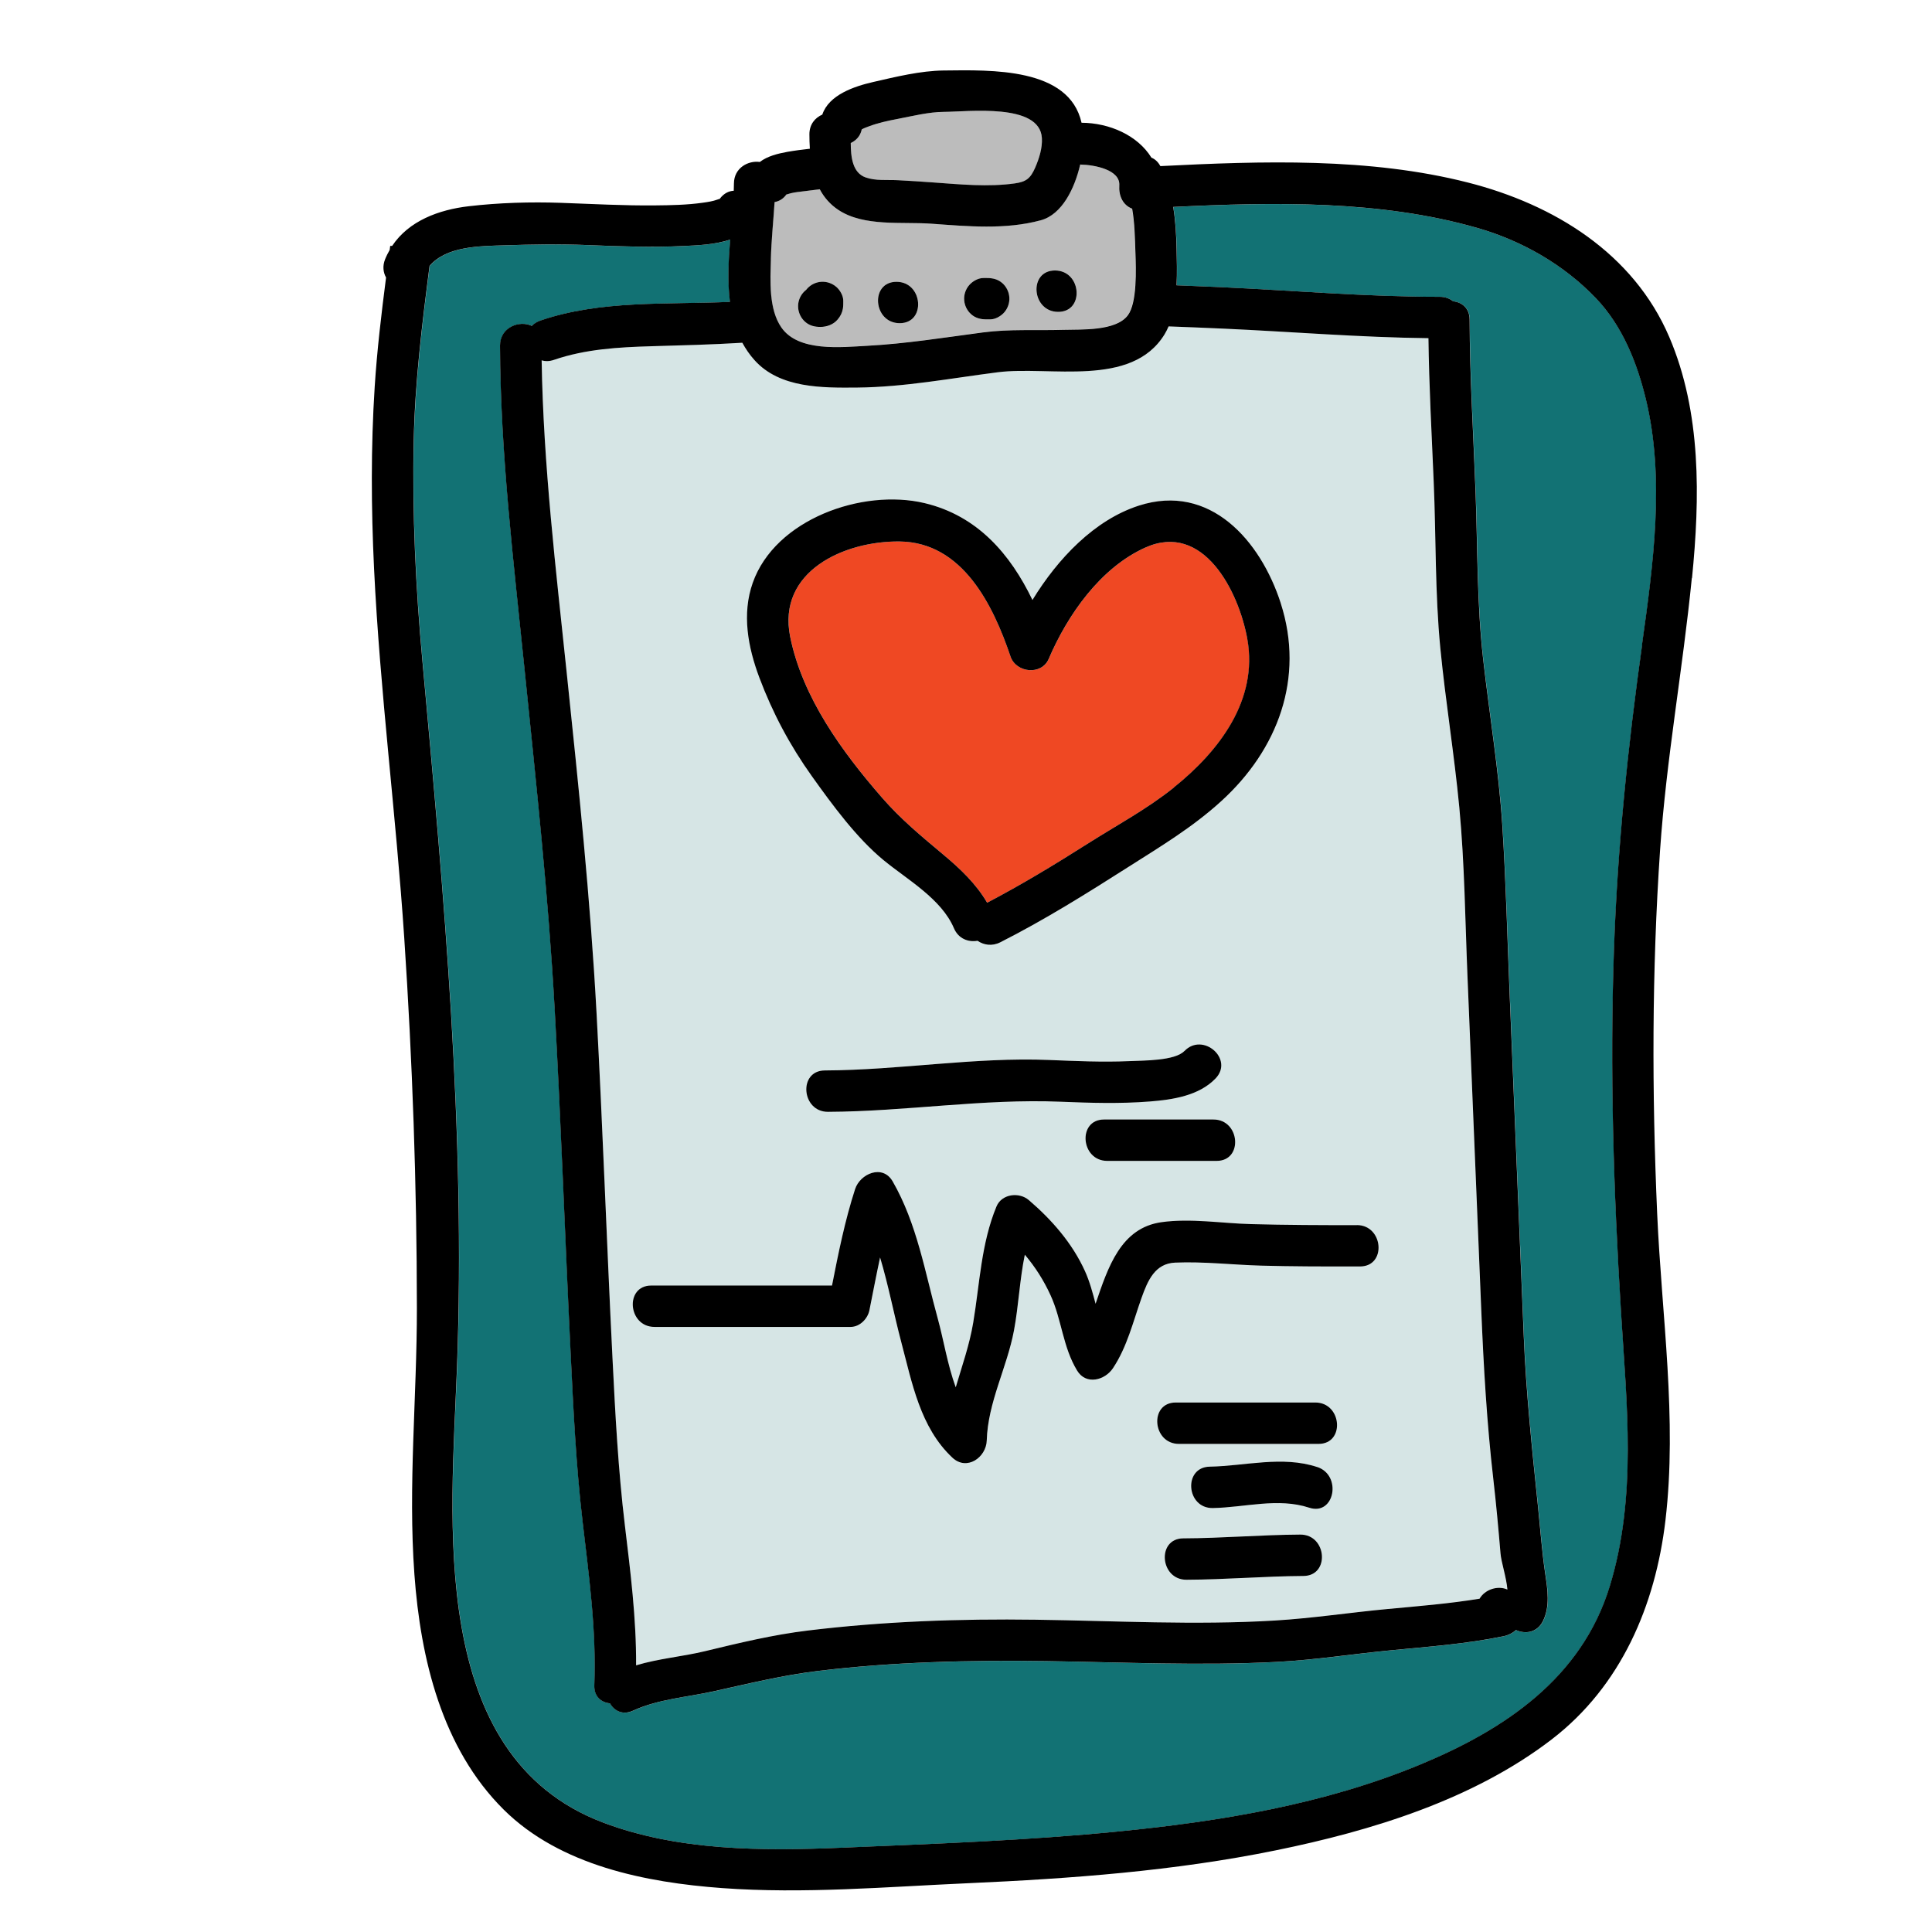 <?xml version="1.0" encoding="UTF-8"?><svg id="Layer_1" xmlns="http://www.w3.org/2000/svg" viewBox="0 0 512 512"><path d="M300.86,66.77c-.11-3.36-.18-7.71-.86-11.48-2.53-.96-3.59-3.49-3.41-6.17,.28-4.09-6.38-5.44-10.36-5.53-1.44,6.31-4.79,13.24-10.43,14.77-9.43,2.56-19.43,1.6-29.05,.91-7.75-.55-17.82,.84-24.59-3.64-2.24-1.48-3.82-3.36-4.95-5.48-1.34,.18-2.68,.33-4.03,.5-1.19,.15-2.66,.29-3.68,.56-.38,.1-.76,.21-1.14,.33-.83,1.17-1.94,1.8-3.12,2-.31,5.07-.85,10.13-.99,15.21-.15,5.62-.61,13.1,2.76,17.99,4.51,6.54,15.85,5.25,22.73,4.88,10.3-.55,20.46-2.19,30.67-3.54,7.08-.94,14.16-.47,21.28-.69,4.67-.15,13.95,.43,17.16-3.86,2.48-3.31,2.15-12.17,2-16.77Zm-77.49,15.06c-.19,1.1-.67,2-1.37,2.84-1.11,1.34-2.89,1.98-4.58,1.98-1.52,0-2.88-.32-4.05-1.35-1.07-.94-1.75-2.29-1.85-3.71-.11-1.47,.38-2.95,1.35-4.05,.23-.26,.5-.51,.79-.74,.07-.09,.13-.18,.21-.26,.94-1.07,2.29-1.75,3.71-1.85,1.47-.11,2.95,.38,4.05,1.35,1,.88,1.86,2.34,1.85,3.71,0,.7,.01,1.41-.11,2.09Zm15.04,3.82c-7.06,0-7.94-10.97-.85-10.97s7.94,10.97,.85,10.97Zm27.71-2.85c-.88,1-2.33,1.85-3.71,1.85h-1c-1.52,0-2.88-.32-4.05-1.35-1.07-.94-1.75-2.29-1.85-3.71-.11-1.47,.38-2.95,1.35-4.05,.88-1,2.33-1.85,3.71-1.85h1c1.52,0,2.88,.32,4.05,1.35,1.07,.94,1.75,2.29,1.85,3.71,.11,1.47-.38,2.95-1.35,4.05Zm14.29-.15c-7.06,0-7.94-10.97-.85-10.97s7.94,10.97,.85,10.97Z" fill="#bcbcbc"/><path d="M276.12,36.58c-.55-9.33-19.45-6.96-25.98-6.93-4,.02-8.39,1.12-12.31,1.88-2.54,.49-5.11,1.04-7.53,1.95-.65,.24-1.31,.47-1.91,.81-.35,1.75-1.49,2.97-2.92,3.63,.01,3.66,.43,7.88,3.94,9.11,2.69,.95,5.75,.6,8.55,.74,3.16,.16,6.32,.37,9.47,.6,7.09,.51,14.47,1.24,21.55,.24,3-.42,4.13-1.31,5.38-4.21,1.04-2.39,1.92-5.17,1.76-7.81Z" fill="#bcbcbc"/><path d="M330.56,169.33c-2.27-12.62-11.62-31.11-27-24.23-11.92,5.34-20.65,17.86-25.63,29.51-1.9,4.45-8.65,3.71-10.12-.63-4.6-13.57-12.69-30.28-29.38-30.48-14.7-.17-32.52,7.9-29.02,25.23,3.25,16.1,13.79,30.55,24.35,42.67,5.03,5.78,10.4,10.19,16.23,15.08,4.45,3.74,8.71,7.75,11.62,12.75,9.12-4.77,17.92-10.11,26.61-15.62,7.69-4.88,15.73-9.17,22.86-14.89,11.97-9.6,22.42-23.13,19.5-39.38Z" fill="#ef4823"/><path d="M397.64,411.67c-.55-6.56-1.15-13.1-1.9-19.64-1.73-14.96-2.58-29.83-3.2-44.87-1.22-29.46-2.43-58.91-3.65-88.36-.62-14.9-.75-29.91-2.16-44.75-1.34-14.14-3.66-28.17-5.04-42.31-1.43-14.69-1.12-29.43-1.76-44.16-.55-12.66-1.24-25.3-1.39-37.97-18.13-.2-36.2-1.71-54.31-2.53-4.85-.22-9.7-.41-14.55-.59-.32,.74-.67,1.46-1.08,2.12-8.76,14.25-30.46,8.28-44.18,10.03-12.36,1.58-24.75,3.95-37.25,4.06-9.25,.08-20.54,.21-27.23-7.27-1.29-1.44-2.35-2.99-3.23-4.61-8.01,.48-15.99,.69-24.03,.92-8.73,.25-17.55,.75-25.87,3.61-1.21,.42-2.32,.42-3.28,.13,.44,27.68,3.78,55.49,6.66,82.98,3.13,30,6.26,59.88,7.89,90.01,1.65,30.46,2.7,60.94,4.22,91.4,.74,14.84,1.51,29.62,3.29,44.38,1.49,12.32,3.04,24.65,2.97,37.07,5.92-1.8,12.25-2.31,18.25-3.75,9.05-2.18,17.98-4.34,27.24-5.47,19.98-2.43,40.26-3.15,60.37-2.87,21.1,.3,42.27,1.48,63.36,.22,10.08-.6,20.01-2.15,30.06-3.07,8.11-.75,16.22-1.41,24.25-2.72,1.39-2.44,4.8-3.58,7.38-2.42-.27-3.23-1.64-7.26-1.83-9.57ZM199.49,154.46c5.94-16.87,29.06-25.05,45.54-21.13,14.05,3.34,22.75,13.56,28.59,25.67,6.72-10.99,16.45-21.24,28.21-25.01,18.83-6.05,32.23,9.23,37.61,25.91,6.37,19.77-.74,38.75-15.79,52.43-7.6,6.91-15.96,11.92-24.56,17.4-11.1,7.07-22.25,14.05-34,20-2.19,1.11-4.37,.71-6.02-.41-2.39,.41-5.05-.5-6.25-3.33-3.3-7.77-12.31-12.84-18.59-17.99-7.21-5.91-13.63-14.7-19.03-22.26-5.83-8.16-10.45-16.81-13.96-26.2-3-8.02-4.66-16.79-1.74-25.08Zm93.09,142.22h29c7.06,0,7.94,10.97,.85,10.97h-29c-7.06,0-7.94-10.97-.85-10.97Zm-11.52-4.71c-20.57-.83-41.04,2.6-61.63,2.68-7.06,.03-7.94-10.94-.85-10.97,19.86-.08,39.71-3.58,59.54-2.77,7.02,.29,14.06,.61,21.08,.3,3.92-.17,12.16-.07,14.67-2.68,4.89-5.1,13.19,2.12,8.26,7.26-4.41,4.6-11.38,5.62-17.45,6.11-7.86,.62-15.76,.38-23.63,.06Zm64.37,125.68c-10.34,.06-20.66,.96-31,1-7.06,.03-7.94-10.94-.85-10.97,10.34-.04,20.66-.94,31-1,7.06-.04,7.94,10.93,.85,10.97Zm1.53-18.09c-8.3-2.72-17.04-.08-25.53,.09-7.07,.14-7.94-10.83-.85-10.97,9.47-.18,19.19-2.96,28.47,.09,6.65,2.18,4.63,13-2.1,10.8Zm2.47-16.91h-37c-7.06,0-7.94-10.97-.85-10.97h37c7.06,0,7.94,10.97,.85,10.97Zm11-47h-2s0,0,0,0c-8.07,0-16.15,0-24.22-.22-7.56-.21-15.22-1.12-22.78-.8-5.32,.22-7.24,4.66-8.91,9.35-2.26,6.35-3.8,12.96-7.58,18.64-2.12,3.18-7.11,4.55-9.49,.63-3.81-6.28-4.05-13.41-7.03-19.94-1.84-4.03-4.11-7.56-6.83-10.78-1.37,6.61-1.63,13.5-2.88,20.1-1.85,9.81-6.93,19.01-7.21,29.12-.13,4.48-5.27,8.17-9.12,4.56-8.54-8.03-10.68-19.82-13.55-30.67-1.93-7.27-3.38-14.99-5.6-22.38-1,4.64-1.89,9.31-2.82,13.97-.45,2.26-2.55,4.44-4.97,4.44h-52c-7.06,0-7.94-10.97-.85-10.97h47.9c1.69-8.6,3.42-17.21,6.12-25.56,1.31-4.07,7.29-6.68,9.96-2.03,6.5,11.31,8.55,24.03,11.97,36.43,1.54,5.56,2.58,12.2,4.74,18.13,1.66-5.64,3.63-11.2,4.63-17.13,1.74-10.39,2.09-20.96,6.17-30.8,1.39-3.35,6-3.87,8.56-1.69,6.12,5.24,11.54,11.44,14.89,18.83,1.24,2.74,2.03,5.69,2.81,8.65,3.31-9.76,6.7-20.11,17.47-21.62,7.74-1.08,15.9,.3,23.66,.51,9.37,.26,18.74,.28,28.11,.28,7.06,0,7.94,10.97,.85,10.97Z" fill="#d6e5e5"/><path d="M435.19,170.8c2.96-21.13,6.12-43.97,1.01-65.03-2.34-9.66-6.25-19.43-13.23-26.73-8.53-8.91-19.6-15.24-31.44-18.63-25.81-7.39-53.82-6.85-80.58-5.56,.6,3.69,.81,7.47,.89,11.06,.06,2.92,.17,6.31,0,9.71,3.85,.15,7.71,.3,11.56,.48,19.4,.9,38.76,2.57,58.19,2.57,1.44,0,2.62,.46,3.54,1.19,2.32,.24,4.37,1.81,4.37,4.87,.04,15.28,1.01,30.53,1.58,45.8,.55,14.78,.34,29.49,2.01,44.2,1.67,14.74,4.15,29.42,5.09,44.23,.95,14.93,1.32,29.92,1.94,44.87,1.24,30.1,2.48,60.2,3.73,90.3,.63,15.06,2.19,29.86,3.74,44.85,.63,6.08,1.06,12.13,1.96,18.18,.61,4.1,1.31,8.57-.61,12.44-1.54,3.11-4.7,3.52-7.15,2.38-.9,.81-2.07,1.39-3.35,1.66-9.82,2.02-19.77,2.75-29.73,3.71-10.03,.97-19.98,2.54-30.06,3.07-20.47,1.08-40.95,.09-61.43-.2-20.13-.28-40.48,.19-60.48,2.62-9.39,1.14-18.35,3.36-27.55,5.38-7.09,1.56-14.69,2.05-21.35,5.12-2.77,1.27-5,.08-6.15-1.92-2.3-.24-4.27-1.8-4.15-4.84,.57-14.55-1.42-28.96-3.11-43.37-1.73-14.78-2.44-29.62-3.16-44.47-1.48-30.46-2.54-60.95-4.24-91.4-1.68-30.13-4.93-59.99-7.98-89.99-2.89-28.43-6.41-57.15-6.5-85.76-.02-4.86,5.18-6.79,8.43-5.21,.56-.59,1.29-1.08,2.24-1.41,15.96-5.48,33.5-4.2,50.26-4.96-.68-5.33-.4-10.98,.06-16.52-3.96,1.36-8.71,1.53-12.29,1.71-8.54,.42-17.1,.1-25.64-.25-7.3-.3-14.55-.17-21.85,.07-6.62,.21-15.37,.2-19.88,5.46-1.98,15.37-3.86,30.72-4.2,46.26-.42,19.5,.52,39,2.3,58.42,5.69,62.18,11.52,124.86,9.16,187.38-1.52,40.25-8.12,102.69,38.68,120.45,19.93,7.56,42.29,7.56,63.3,6.68,24.41-1.03,48.94-1.89,73.26-4.3,27.15-2.68,54.58-7.2,79.92-17.69,22.48-9.31,42.88-22.92,50.34-47.3,7.24-23.67,4.49-48.31,2.99-72.57-1.99-32.06-2.99-64.22-1.87-96.34,.95-27.12,3.7-53.83,7.47-80.67Z" fill="#127274"/><path d="M359.58,324.68c-9.37,0-18.74-.02-28.11-.28-7.76-.21-15.93-1.59-23.66-.51-10.77,1.51-14.16,11.86-17.47,21.62-.78-2.96-1.57-5.91-2.81-8.65-3.35-7.39-8.77-13.59-14.89-18.83-2.55-2.19-7.17-1.66-8.56,1.69-4.08,9.85-4.43,20.42-6.17,30.8-.99,5.92-2.97,11.48-4.63,17.13-2.17-5.92-3.21-12.56-4.74-18.13-3.43-12.41-5.48-25.13-11.97-36.43-2.67-4.65-8.64-2.04-9.96,2.03-2.7,8.35-4.43,16.96-6.12,25.56h-47.9c-7.09,0-6.21,10.97,.85,10.97h52c2.43,0,4.53-2.18,4.97-4.44,.93-4.65,1.82-9.32,2.82-13.97,2.22,7.38,3.67,15.1,5.6,22.38,2.88,10.85,5.01,22.65,13.55,30.67,3.85,3.62,8.99-.08,9.12-4.56,.29-10.11,5.37-19.31,7.21-29.12,1.24-6.61,1.51-13.49,2.88-20.1,2.72,3.22,4.99,6.75,6.83,10.78,2.98,6.53,3.22,13.66,7.03,19.94,2.38,3.92,7.37,2.55,9.49-.63,3.78-5.68,5.32-12.29,7.58-18.64,1.67-4.69,3.59-9.12,8.91-9.35,7.56-.32,15.22,.59,22.78,.8,8.07,.22,16.14,.23,24.22,.22,0,0,0,0,0,0h2c7.09,0,6.21-10.97-.85-10.97Z"/><path d="M321.58,296.68h-29c-7.09,0-6.21,10.97,.85,10.97h29c7.09,0,6.21-10.97-.85-10.97Z"/><path d="M348.58,371.68h-37c-7.09,0-6.21,10.97,.85,10.97h37c7.09,0,6.21-10.97-.85-10.97Z"/><path d="M349.05,388.77c-9.28-3.04-19-.27-28.47-.09-7.09,.14-6.23,11.11,.85,10.97,8.49-.16,17.23-2.81,25.53-.09,6.73,2.21,8.75-8.62,2.1-10.8Z"/><path d="M344.58,406.68c-10.34,.06-20.66,.96-31,1-7.09,.03-6.21,11,.85,10.97,10.34-.04,20.66-.94,31-1,7.09-.04,6.22-11.01-.85-10.97Z"/><path d="M448.4,153.21c2.11-21.24,2.52-43.91-6.03-63.9-9.51-22.23-30.59-35.13-53.29-40.92-26.14-6.68-54.63-5.73-81.57-4.37-.63-1.16-1.46-1.88-2.37-2.24-3.65-5.91-11.11-9.21-18.52-9.25-3.29-14.68-23.9-13.99-36.55-13.85-6.14,.07-12.69,1.68-18.66,3.05-5.08,1.16-11.77,3.43-13.49,8.64-1.91,.82-3.43,2.59-3.42,5.23,0,1.26,.04,2.54,.12,3.82,0,0-.01,0-.02,0-2,.23-4,.47-5.99,.83-2.5,.46-5.22,1.12-7.25,2.67-3.1-.43-6.83,1.58-6.86,5.68,0,.64-.02,1.29-.05,1.95-1.27,.06-2.55,.65-3.6,1.99-.07,.09-.09,.14-.09,.16-.05,0-.19,.02-.56,.16-1.28,.48-2.61,.67-3.95,.86-4.16,.59-8.4,.67-12.59,.71-8.35,.09-16.69-.39-25.03-.68-8.01-.28-16.43-.03-24.39,.9-7.95,.92-15.91,3.88-20.32,10.52h-.51l-.14,1.07c-.45,.78-.87,1.6-1.22,2.48-.72,1.8-.49,3.48,.26,4.83-1.24,9.62-2.39,19.24-3.01,28.93-1.03,16.06-.94,32.15-.17,48.21,1.57,32.67,5.83,65.21,8,97.86,2.17,32.63,3.33,65.33,3.35,98.04,.02,23.57-2.37,47.06-.66,70.62,1.62,22.33,7.27,46.09,23.67,62.36,14.95,14.83,37.7,19.31,57.89,20.79,21.68,1.58,43.45-.33,65.12-1.29,27.34-1.22,54.72-3.23,81.58-8.71,25.36-5.17,52.31-13.41,73.12-29.39,18.4-14.13,27.5-35.5,30.16-58.06,3.17-26.87-1.01-54.39-2.19-81.26-1.41-32.11-1.42-64.32,.77-96.39,1.66-24.2,6.02-47.94,8.41-72.04ZM228.38,34.29c.6-.34,1.26-.57,1.91-.81,2.42-.91,5-1.47,7.53-1.95,3.92-.75,8.31-1.86,12.31-1.88,6.53-.03,25.43-2.4,25.98,6.93,.16,2.64-.73,5.42-1.76,7.81-1.26,2.9-2.39,3.78-5.38,4.21-7.08,1-14.46,.27-21.55-.24-3.16-.23-6.31-.44-9.47-.6-2.8-.14-5.86,.21-8.55-.74-3.5-1.23-3.92-5.45-3.94-9.11,1.43-.66,2.57-1.88,2.92-3.63Zm-24.1,34.47c.13-5.08,.67-10.14,.99-15.21,1.18-.2,2.29-.83,3.12-2,.38-.12,.76-.23,1.14-.33,1.01-.27,2.49-.41,3.68-.56,1.35-.17,2.69-.33,4.03-.5,1.13,2.12,2.71,4,4.95,5.48,6.77,4.48,16.84,3.09,24.59,3.64,9.62,.69,19.62,1.65,29.05-.91,5.63-1.53,8.98-8.46,10.43-14.77,3.97,.09,10.63,1.43,10.36,5.53-.18,2.67,.88,5.21,3.41,6.17,.68,3.77,.74,8.12,.86,11.48,.16,4.6,.48,13.45-2,16.77-3.21,4.29-12.49,3.71-17.16,3.86-7.12,.22-14.19-.25-21.28,.69-10.21,1.35-20.37,2.99-30.67,3.54-6.88,.37-18.22,1.66-22.73-4.88-3.37-4.89-2.91-12.38-2.76-17.99Zm-7.56,22.07c.88,1.62,1.93,3.17,3.23,4.61,6.69,7.48,17.98,7.35,27.23,7.27,12.5-.12,24.89-2.48,37.25-4.06,13.71-1.75,35.42,4.22,44.18-10.03,.41-.67,.76-1.38,1.08-2.12,4.85,.18,9.7,.37,14.55,.59,18.12,.82,36.18,2.33,54.31,2.53,.16,12.67,.85,25.31,1.39,37.97,.64,14.73,.33,29.47,1.76,44.16,1.38,14.14,3.7,28.16,5.04,42.31,1.4,14.85,1.54,29.86,2.16,44.75,1.22,29.45,2.43,58.91,3.65,88.36,.62,15.04,1.47,29.91,3.2,44.87,.75,6.54,1.35,13.08,1.9,19.64,.19,2.32,1.56,6.34,1.83,9.57-2.57-1.16-5.98-.02-7.38,2.42-8.03,1.31-16.14,1.97-24.25,2.72-10.04,.93-19.98,2.47-30.06,3.07-21.09,1.26-42.26,.07-63.36-.22-20.11-.28-40.39,.44-60.37,2.87-9.26,1.12-18.19,3.29-27.24,5.47-6,1.45-12.32,1.95-18.25,3.75,.07-12.41-1.49-24.75-2.97-37.07-1.78-14.75-2.55-29.54-3.29-44.38-1.52-30.46-2.58-60.95-4.22-91.4-1.63-30.14-4.75-60.01-7.89-90.01-2.87-27.49-6.22-55.3-6.66-82.98,.97,.29,2.07,.29,3.28-.13,8.32-2.86,17.14-3.36,25.87-3.61,8.04-.23,16.02-.43,24.03-.92Zm238.47,79.96c-3.77,26.84-6.52,53.55-7.47,80.67-1.12,32.12-.12,64.28,1.87,96.34,1.5,24.27,4.25,48.9-2.99,72.57-7.46,24.38-27.86,38-50.34,47.3-25.34,10.49-52.77,15.01-79.92,17.69-24.32,2.4-48.85,3.27-73.26,4.3-21,.88-43.37,.88-63.3-6.68-46.8-17.76-40.2-80.2-38.68-120.45,2.36-62.52-3.47-125.2-9.16-187.38-1.78-19.42-2.72-38.92-2.3-58.42,.33-15.54,2.22-30.89,4.2-46.26,4.5-5.26,13.26-5.25,19.88-5.46,7.31-.24,14.55-.37,21.85-.07,8.54,.35,17.1,.66,25.64,.25,3.58-.17,8.33-.34,12.29-1.71-.45,5.54-.74,11.19-.06,16.52-16.76,.75-34.3-.52-50.26,4.96-.95,.33-1.68,.82-2.24,1.41-3.25-1.59-8.44,.34-8.43,5.21,.1,28.61,3.61,57.33,6.5,85.76,3.05,30.01,6.3,59.86,7.98,89.99,1.7,30.45,2.75,60.94,4.24,91.4,.72,14.86,1.43,29.69,3.16,44.47,1.69,14.42,3.68,28.82,3.11,43.37-.12,3.05,1.85,4.61,4.15,4.84,1.15,2.01,3.38,3.2,6.15,1.92,6.67-3.06,14.26-3.55,21.35-5.12,9.21-2.03,18.16-4.24,27.55-5.38,20.01-2.43,40.35-2.9,60.48-2.62,20.48,.29,40.96,1.28,61.43,.2,10.08-.53,20.02-2.11,30.06-3.07,9.96-.96,19.91-1.69,29.73-3.71,1.28-.26,2.46-.84,3.35-1.66,2.45,1.14,5.61,.73,7.15-2.38,1.92-3.87,1.22-8.34,.61-12.44-.9-6.05-1.33-12.1-1.96-18.18-1.55-14.99-3.12-29.79-3.74-44.85-1.25-30.1-2.49-60.2-3.73-90.3-.62-14.95-.98-29.94-1.94-44.87-.95-14.81-3.42-29.49-5.09-44.23-1.67-14.72-1.46-29.43-2.01-44.2-.57-15.27-1.54-30.51-1.58-45.8,0-3.06-2.05-4.63-4.37-4.87-.91-.73-2.09-1.19-3.54-1.19-19.43,0-38.78-1.67-58.19-2.57-3.85-.18-7.7-.34-11.56-.48,.17-3.4,.07-6.78,0-9.71-.08-3.6-.28-7.37-.89-11.06,26.76-1.29,54.77-1.83,80.58,5.56,11.84,3.39,22.91,9.72,31.44,18.63,6.99,7.3,10.89,17.06,13.23,26.73,5.11,21.06,1.95,43.9-1.01,65.03Z"/><path d="M339.43,159.9c-5.37-16.68-18.78-31.96-37.61-25.91-11.75,3.78-21.49,14.02-28.21,25.01-5.84-12.11-14.54-22.33-28.59-25.67-16.48-3.92-39.6,4.26-45.54,21.13-2.92,8.29-1.26,17.06,1.74,25.08,3.52,9.39,8.13,18.04,13.96,26.2,5.4,7.56,11.82,16.34,19.03,22.26,6.28,5.15,15.28,10.21,18.59,17.99,1.2,2.83,3.87,3.75,6.25,3.33,1.64,1.12,3.83,1.51,6.02,.41,11.75-5.95,22.9-12.93,34-20,8.6-5.47,16.97-10.49,24.56-17.4,15.04-13.68,22.15-32.66,15.79-52.43Zm-28.36,48.82c-7.13,5.72-15.17,10.01-22.86,14.89-8.69,5.51-17.49,10.85-26.61,15.62-2.91-5-7.16-9.02-11.62-12.75-5.83-4.89-11.2-9.3-16.23-15.08-10.56-12.12-21.1-26.56-24.35-42.67-3.49-17.33,14.32-25.4,29.02-25.23,16.7,.2,24.79,16.91,29.38,30.48,1.47,4.34,8.22,5.07,10.12,.63,4.98-11.65,13.71-24.17,25.63-29.51,15.38-6.88,24.73,11.61,27,24.23,2.92,16.25-7.52,29.78-19.5,39.38Z"/><path d="M313.87,278.53c-2.51,2.61-10.75,2.51-14.67,2.68-7.02,.31-14.07-.02-21.08-.3-19.83-.81-39.67,2.69-59.54,2.77-7.09,.03-6.21,11,.85,10.97,20.58-.09,41.06-3.52,61.63-2.68,7.87,.32,15.77,.56,23.63-.06,6.07-.48,13.04-1.51,17.45-6.11,4.93-5.14-3.37-12.36-8.26-7.26Z"/><path d="M221.63,76.03c-1.1-.97-2.59-1.46-4.05-1.35-1.42,.11-2.77,.78-3.71,1.85-.08,.09-.14,.18-.21,.26-.29,.23-.56,.48-.79,.74-.97,1.1-1.47,2.59-1.35,4.05,.11,1.42,.78,2.77,1.85,3.71,1.17,1.03,2.53,1.35,4.05,1.35,1.7,0,3.47-.64,4.58-1.98,.71-.84,1.18-1.75,1.37-2.84,.12-.68,.11-1.39,.11-2.09,0-1.37-.85-2.83-1.85-3.71Z"/><path d="M237.58,74.68c-7.09,0-6.21,10.97,.85,10.97s6.21-10.97-.85-10.97Z"/><path d="M265.63,75.03c-1.17-1.03-2.53-1.35-4.05-1.35h-1c-1.37,0-2.83,.85-3.71,1.85-.97,1.1-1.47,2.59-1.35,4.05,.11,1.42,.78,2.77,1.85,3.71,1.17,1.03,2.53,1.35,4.05,1.35h1c1.37,0,2.83-.85,3.71-1.85,.97-1.1,1.47-2.59,1.35-4.05-.11-1.42-.78-2.77-1.85-3.71Z"/><path d="M279.58,71.68c-7.09,0-6.21,10.97,.85,10.97s6.21-10.97-.85-10.97Z"/></svg>